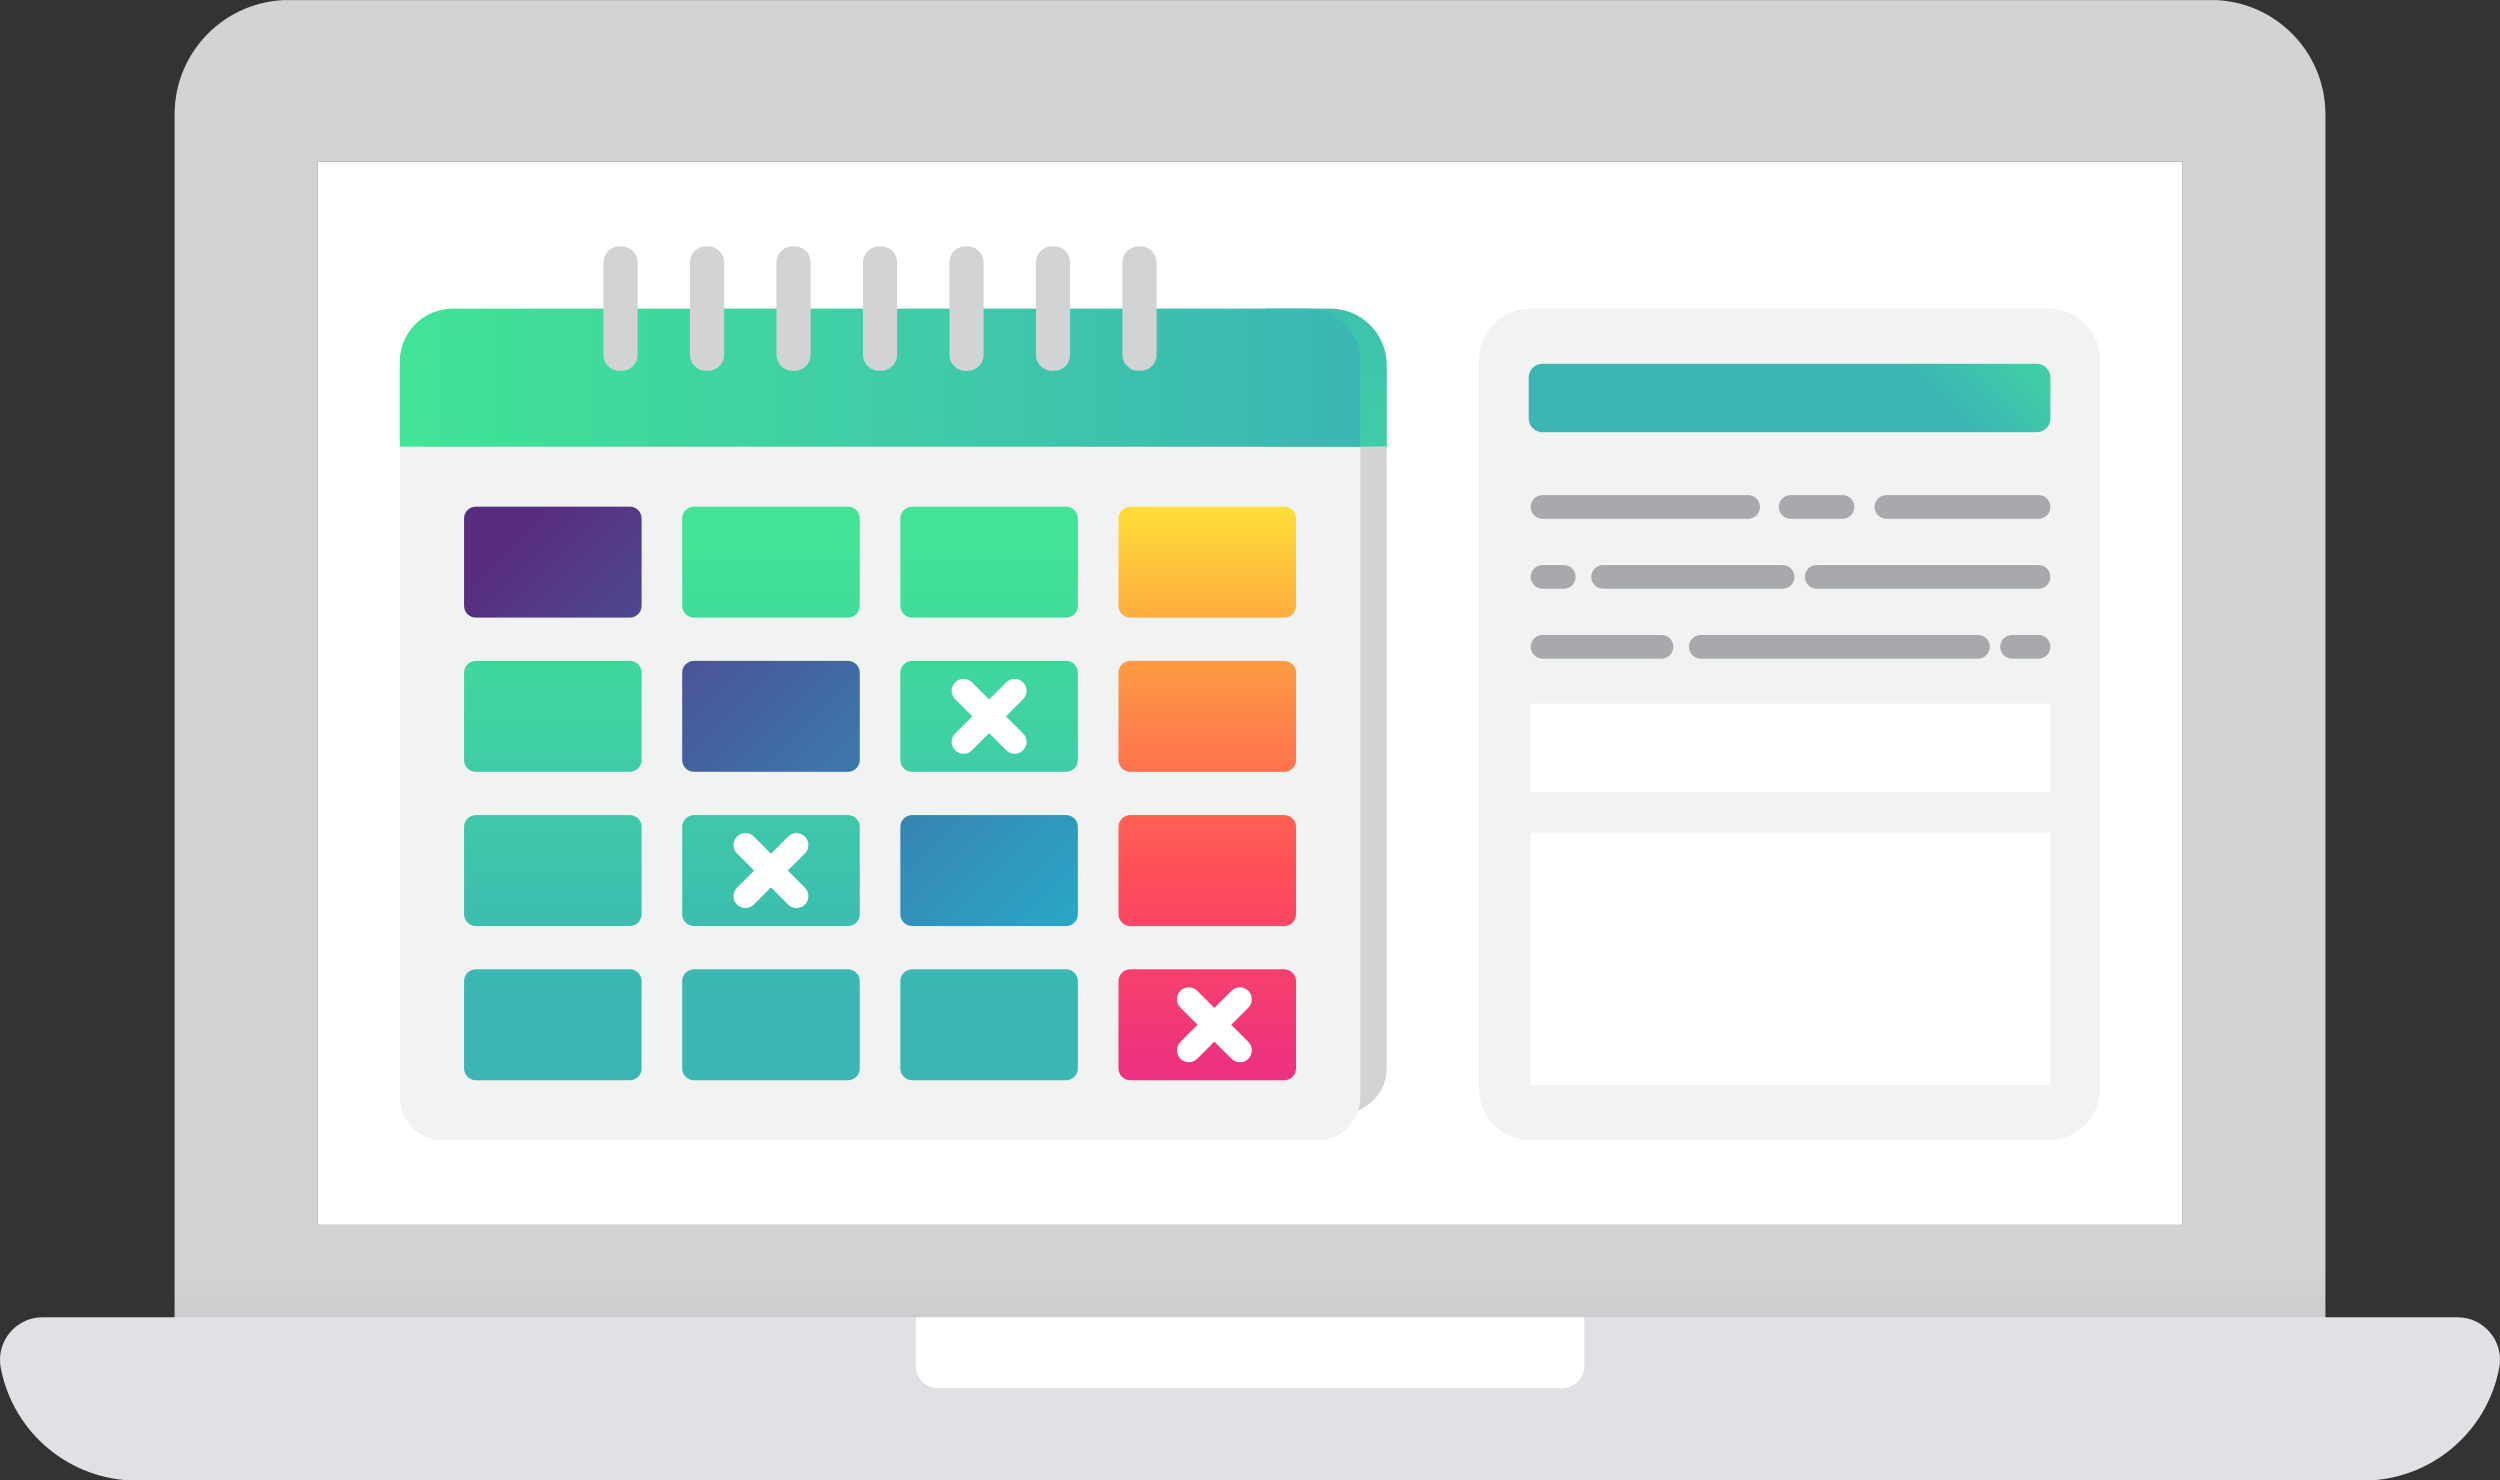 <?xml version="1.0" encoding="UTF-8"?><svg xmlns="http://www.w3.org/2000/svg" xmlns:xlink="http://www.w3.org/1999/xlink" height="296.1" preserveAspectRatio="xMidYMid meet" version="1.0" viewBox="0.0 0.0 500.0 296.1" width="500.0" zoomAndPan="magnify"><rect x="0.0" y="0.0" width="500.0" height="296.1" fill="#333333" stroke="none"/><defs><clipPath id="a"><path d="M 55.398 0.02 L 444.602 0.02 L 444.602 0.121 L 55.398 0.121 Z M 54.699 0.121 L 445.301 0.121 L 445.301 0.219 L 54.699 0.219 Z M 54 0.219 L 446 0.219 L 446 0.32 L 54 0.32 Z M 53.398 0.32 L 446.602 0.32 L 446.602 0.422 L 53.398 0.422 Z M 52.898 0.422 L 447.102 0.422 L 447.102 0.52 L 52.898 0.52 Z M 52.5 0.52 L 447.5 0.52 L 447.5 0.621 L 52.5 0.621 Z M 52.102 0.621 L 447.898 0.621 L 447.898 0.719 L 52.102 0.719 Z M 51.699 0.719 L 448.301 0.719 L 448.301 0.82 L 51.699 0.82 Z M 51.301 0.82 L 448.699 0.82 L 448.699 0.922 L 51.301 0.922 Z M 51 0.922 L 449 0.922 L 449 1.02 L 51 1.02 Z M 50.699 1.02 L 449.301 1.02 L 449.301 1.121 L 50.699 1.121 Z M 50.398 1.121 L 449.602 1.121 L 449.602 1.219 L 50.398 1.219 Z M 50.102 1.219 L 449.898 1.219 L 449.898 1.32 L 50.102 1.32 Z M 49.898 1.32 L 450.102 1.32 L 450.102 1.422 L 49.898 1.422 Z M 49.602 1.422 L 450.398 1.422 L 450.398 1.52 L 49.602 1.52 Z M 49.301 1.52 L 450.699 1.52 L 450.699 1.621 L 49.301 1.621 Z M 49 1.621 L 451 1.621 L 451 1.719 L 49 1.719 Z M 48.801 1.719 L 451.199 1.719 L 451.199 1.82 L 48.801 1.82 Z M 48.602 1.82 L 451.398 1.82 L 451.398 1.922 L 48.602 1.922 Z M 48.398 1.922 L 451.602 1.922 L 451.602 2.02 L 48.398 2.02 Z M 48.199 2.02 L 451.801 2.02 L 451.801 2.121 L 48.199 2.121 Z M 48 2.121 L 452 2.121 L 452 2.219 L 48 2.219 Z M 47.699 2.219 L 452.301 2.219 L 452.301 2.32 L 47.699 2.32 Z M 47.5 2.32 L 452.5 2.32 L 452.5 2.422 L 47.5 2.422 Z M 47.301 2.422 L 452.699 2.422 L 452.699 2.52 L 47.301 2.52 Z M 47.102 2.52 L 452.898 2.52 L 452.898 2.621 L 47.102 2.621 Z M 46.898 2.621 L 453.102 2.621 L 453.102 2.719 L 46.898 2.719 Z M 46.699 2.719 L 453.301 2.719 L 453.301 2.82 L 46.699 2.82 Z M 46.602 2.82 L 453.398 2.82 L 453.398 2.922 L 46.602 2.922 Z M 46.398 2.922 L 453.602 2.922 L 453.602 3.02 L 46.398 3.02 Z M 46.199 3.02 L 453.801 3.02 L 453.801 3.121 L 46.199 3.121 Z M 46.102 3.121 L 453.898 3.121 L 453.898 3.219 L 46.102 3.219 Z M 45.898 3.219 L 454.102 3.219 L 454.102 3.32 L 45.898 3.32 Z M 45.699 3.32 L 454.301 3.32 L 454.301 3.422 L 45.699 3.422 Z M 45.602 3.422 L 454.398 3.422 L 454.398 3.52 L 45.602 3.52 Z M 45.398 3.52 L 454.602 3.52 L 454.602 3.621 L 45.398 3.621 Z M 45.301 3.621 L 454.699 3.621 L 454.699 3.719 L 45.301 3.719 Z M 45.102 3.719 L 454.898 3.719 L 454.898 3.82 L 45.102 3.82 Z M 44.898 3.82 L 455.102 3.82 L 455.102 3.922 L 44.898 3.922 Z M 44.801 3.922 L 455.199 3.922 L 455.199 4.02 L 44.801 4.02 Z M 44.699 4.02 L 455.301 4.02 L 455.301 4.121 L 44.699 4.121 Z M 44.5 4.121 L 455.5 4.121 L 455.5 4.219 L 44.5 4.219 Z M 44.398 4.219 L 455.602 4.219 L 455.602 4.32 L 44.398 4.32 Z M 44.301 4.32 L 455.699 4.32 L 455.699 4.422 L 44.301 4.422 Z M 44.102 4.422 L 455.898 4.422 L 455.898 4.52 L 44.102 4.52 Z M 44 4.52 L 456 4.52 L 456 4.621 L 44 4.621 Z M 43.898 4.621 L 456.102 4.621 L 456.102 4.719 L 43.898 4.719 Z M 43.699 4.719 L 456.301 4.719 L 456.301 4.82 L 43.699 4.82 Z M 43.602 4.82 L 456.398 4.82 L 456.398 4.922 L 43.602 4.922 Z M 43.5 4.922 L 456.5 4.922 L 456.5 5.02 L 43.5 5.02 Z M 43.301 5.02 L 456.699 5.02 L 456.699 5.121 L 43.301 5.121 Z M 43.199 5.121 L 456.801 5.121 L 456.801 5.219 L 43.199 5.219 Z M 43.102 5.219 L 456.898 5.219 L 456.898 5.32 L 43.102 5.32 Z M 43 5.32 L 457 5.32 L 457 5.422 L 43 5.422 Z M 42.898 5.422 L 457.102 5.422 L 457.102 5.52 L 42.898 5.52 Z M 42.801 5.52 L 457.199 5.52 L 457.199 5.621 L 42.801 5.621 Z M 42.602 5.621 L 457.398 5.621 L 457.398 5.719 L 42.602 5.719 Z M 42.5 5.719 L 457.5 5.719 L 457.5 5.82 L 42.5 5.82 Z M 42.398 5.82 L 457.602 5.82 L 457.602 5.922 L 42.398 5.922 Z M 42.301 5.922 L 457.699 5.922 L 457.699 6.02 L 42.301 6.02 Z M 42.199 6.02 L 457.801 6.02 L 457.801 6.121 L 42.199 6.121 Z M 42.102 6.121 L 457.898 6.121 L 457.898 6.219 L 42.102 6.219 Z M 42 6.219 L 458 6.219 L 458 6.32 L 42 6.32 Z M 41.898 6.32 L 458.102 6.32 L 458.102 6.422 L 41.898 6.422 Z M 41.801 6.422 L 458.199 6.422 L 458.199 6.52 L 41.801 6.52 Z M 41.699 6.52 L 458.301 6.52 L 458.301 6.621 L 41.699 6.621 Z M 41.5 6.621 L 458.5 6.621 L 458.5 6.82 L 41.5 6.82 Z M 41.398 6.82 L 458.602 6.82 L 458.602 6.922 L 41.398 6.922 Z M 41.301 6.922 L 458.699 6.922 L 458.699 7.02 L 41.301 7.02 Z M 41.199 7.02 L 458.801 7.02 L 458.801 7.121 L 41.199 7.121 Z M 41.102 7.121 L 458.898 7.121 L 458.898 7.219 L 41.102 7.219 Z M 41 7.219 L 459 7.219 L 459 7.32 L 41 7.32 Z M 40.898 7.32 L 459.102 7.32 L 459.102 7.422 L 40.898 7.422 Z M 40.801 7.422 L 459.199 7.422 L 459.199 7.52 L 40.801 7.52 Z M 40.699 7.52 L 459.301 7.52 L 459.301 7.621 L 40.699 7.621 Z M 40.602 7.621 L 459.398 7.621 L 459.398 7.719 L 40.602 7.719 Z M 40.5 7.719 L 459.5 7.719 L 459.5 7.922 L 40.5 7.922 Z M 40.398 7.922 L 459.602 7.922 L 459.602 8.02 L 40.398 8.02 Z M 40.301 8.02 L 459.699 8.02 L 459.699 8.121 L 40.301 8.121 Z M 40.199 8.121 L 459.801 8.121 L 459.801 8.219 L 40.199 8.219 Z M 40.102 8.219 L 459.898 8.219 L 459.898 8.32 L 40.102 8.32 Z M 40 8.32 L 460 8.32 L 460 8.422 L 40 8.422 Z M 39.898 8.422 L 460.102 8.422 L 460.102 8.621 L 39.898 8.621 Z M 39.801 8.621 L 460.199 8.621 L 460.199 8.719 L 39.801 8.719 Z M 39.699 8.719 L 460.301 8.719 L 460.301 8.82 L 39.699 8.82 Z M 39.602 8.82 L 460.398 8.82 L 460.398 9.02 L 39.602 9.02 Z M 39.5 9.02 L 460.5 9.02 L 460.5 9.121 L 39.5 9.121 Z M 39.398 9.121 L 460.602 9.121 L 460.602 9.219 L 39.398 9.219 Z M 39.301 9.219 L 460.699 9.219 L 460.699 9.422 L 39.301 9.422 Z M 39.199 9.422 L 460.801 9.422 L 460.801 9.52 L 39.199 9.52 Z M 39.102 9.52 L 460.898 9.52 L 460.898 9.621 L 39.102 9.621 Z M 39 9.621 L 461 9.621 L 461 9.82 L 39 9.82 Z M 38.898 9.82 L 461.102 9.82 L 461.102 9.922 L 38.898 9.922 Z M 38.801 9.922 L 461.199 9.922 L 461.199 10.121 L 38.801 10.121 Z M 38.699 10.121 L 461.301 10.121 L 461.301 10.219 L 38.699 10.219 Z M 38.602 10.219 L 461.398 10.219 L 461.398 10.422 L 38.602 10.422 Z M 38.5 10.422 L 461.5 10.422 L 461.5 10.52 L 38.5 10.52 Z M 38.398 10.52 L 461.602 10.52 L 461.602 10.719 L 38.398 10.719 Z M 38.301 10.719 L 461.699 10.719 L 461.699 10.922 L 38.301 10.922 Z M 38.199 10.922 L 461.801 10.922 L 461.801 11.02 L 38.199 11.02 Z M 38.102 11.02 L 461.898 11.02 L 461.898 11.219 L 38.102 11.219 Z M 38 11.219 L 462 11.219 L 462 11.422 L 38 11.422 Z M 37.898 11.422 L 462.102 11.422 L 462.102 11.52 L 37.898 11.52 Z M 37.801 11.52 L 462.199 11.52 L 462.199 11.719 L 37.801 11.719 Z M 37.699 11.719 L 462.301 11.719 L 462.301 11.922 L 37.699 11.922 Z M 37.602 11.922 L 462.398 11.922 L 462.398 12.121 L 37.602 12.121 Z M 37.5 12.121 L 462.5 12.121 L 462.5 12.32 L 37.5 12.32 Z M 37.398 12.32 L 462.602 12.32 L 462.602 12.52 L 37.398 12.52 Z M 37.301 12.52 L 462.699 12.52 L 462.699 12.719 L 37.301 12.719 Z M 37.199 12.719 L 462.801 12.719 L 462.801 12.922 L 37.199 12.922 Z M 37.102 12.922 L 462.898 12.922 L 462.898 13.121 L 37.102 13.121 Z M 37 13.121 L 463 13.121 L 463 13.32 L 37 13.32 Z M 36.898 13.32 L 463.102 13.32 L 463.102 13.52 L 36.898 13.52 Z M 36.801 13.52 L 463.199 13.52 L 463.199 13.719 L 36.801 13.719 Z M 36.699 13.719 L 463.301 13.719 L 463.301 13.922 L 36.699 13.922 Z M 36.602 13.922 L 463.398 13.922 L 463.398 14.219 L 36.602 14.219 Z M 36.5 14.219 L 463.5 14.219 L 463.5 14.52 L 36.5 14.52 Z M 36.398 14.52 L 463.602 14.52 L 463.602 14.82 L 36.398 14.82 Z M 36.301 14.82 L 463.699 14.82 L 463.699 15.02 L 36.301 15.02 Z M 36.199 15.02 L 463.801 15.02 L 463.801 15.32 L 36.199 15.32 Z M 36.102 15.32 L 463.898 15.32 L 463.898 15.621 L 36.102 15.621 Z M 36 15.621 L 464 15.621 L 464 15.82 L 36 15.82 Z M 35.898 15.82 L 464 15.82 L 464 15.922 L 35.898 15.922 Z M 35.898 15.922 L 464.102 15.922 L 464.102 16.219 L 35.898 16.219 Z M 35.801 16.219 L 464.199 16.219 L 464.199 16.621 L 35.801 16.621 Z M 35.699 16.621 L 464.301 16.621 L 464.301 17.02 L 35.699 17.02 Z M 35.602 17.02 L 464.398 17.02 L 464.398 17.32 L 35.602 17.32 Z M 35.5 17.32 L 464.5 17.32 L 464.5 17.719 L 35.5 17.719 Z M 35.398 17.719 L 464.602 17.719 L 464.602 18.121 L 35.398 18.121 Z M 35.301 18.121 L 464.699 18.121 L 464.699 18.719 L 35.301 18.719 Z M 35.199 18.719 L 464.801 18.719 L 464.801 19.422 L 35.199 19.422 Z M 35.102 19.422 L 464.898 19.422 L 464.898 20.02 L 35.102 20.02 Z M 35 20.02 L 465 20.02 L 465 21.02 L 35 21.02 Z M 34.898 21.02 L 465.102 21.02 L 465.102 32.422 L 34.898 32.422 Z M 436.398 32.422 L 465.102 32.422 L 465.102 244.922 L 436.398 244.922 Z M 34.898 32.422 L 63.602 32.422 L 63.602 244.922 L 34.898 244.922 Z M 34.898 244.922 L 465.102 244.922 L 465.102 270.52 L 34.898 270.52 Z M 34.898 244.922"/></clipPath><clipPath id="b"><path d="M 436.438 244.969 L 63.562 244.969 L 63.562 32.352 L 436.438 32.352 Z M 465.082 259.379 L 465.082 22.871 C 465.082 10.238 454.84 -0.004 442.207 -0.004 L 57.793 -0.004 C 45.16 -0.004 34.918 10.238 34.918 22.871 L 34.918 259.379 L 34.91 270.457 L 465.09 270.457 Z M 465.082 259.379"/></clipPath><clipPath id="d"><path d="M 0 263 L 500 263 L 500 296.121 L 0 296.121 Z M 0 263"/></clipPath><clipPath id="e"><path d="M 253 61 L 278 61 L 278 90 L 253 90 Z M 253 61"/></clipPath><clipPath id="f"><path d="M 277.352 73.004 C 277.352 66.773 272.301 61.723 266.07 61.723 L 253.191 61.723 L 253.191 89.34 L 277.352 89.34 Z M 277.352 73.004"/></clipPath><clipPath id="g"><path d="M 277.352 73.004 C 277.352 66.773 272.301 61.723 266.07 61.723 L 253.191 61.723 L 253.191 89.34 L 277.352 89.34 L 277.352 73.004"/></clipPath><clipPath id="i"><path d="M 79 61 L 273 61 L 273 90 L 79 90 Z M 79 61"/></clipPath><clipPath id="j"><path d="M 272.062 89.34 L 79.949 89.34 L 79.949 72.336 C 79.949 66.477 84.703 61.723 90.566 61.723 L 261.449 61.723 C 267.312 61.723 272.062 66.477 272.062 72.336 Z M 272.062 89.34"/></clipPath><clipPath id="k"><path d="M 272.062 89.34 L 79.949 89.34 L 79.949 72.336 C 79.949 66.477 84.703 61.723 90.566 61.723 L 261.449 61.723 C 267.312 61.723 272.062 66.477 272.062 72.336 L 272.062 89.34"/></clipPath><clipPath id="m"><path d="M 92 101 L 129 101 L 129 124 L 92 124 Z M 92 101"/></clipPath><clipPath id="n"><path d="M 125.957 123.523 L 95.176 123.523 C 93.867 123.523 92.812 122.465 92.812 121.16 L 92.812 103.691 C 92.812 102.387 93.867 101.328 95.176 101.328 L 125.957 101.328 C 127.262 101.328 128.32 102.387 128.32 103.691 L 128.32 121.16 C 128.32 122.465 127.262 123.523 125.957 123.523 Z M 125.957 123.523"/></clipPath><clipPath id="o"><path d="M 125.957 123.523 L 95.176 123.523 C 93.867 123.523 92.812 122.465 92.812 121.16 L 92.812 103.691 C 92.812 102.387 93.867 101.328 95.176 101.328 L 125.957 101.328 C 127.262 101.328 128.32 102.387 128.32 103.691 L 128.32 121.16 C 128.32 122.465 127.262 123.523 125.957 123.523"/></clipPath><clipPath id="q"><path d="M 136 101 L 172 101 L 172 124 L 136 124 Z M 136 101"/></clipPath><clipPath id="r"><path d="M 169.586 123.523 L 138.801 123.523 C 137.496 123.523 136.438 122.465 136.438 121.16 L 136.438 103.691 C 136.438 102.387 137.496 101.328 138.801 101.328 L 169.586 101.328 C 170.891 101.328 171.949 102.387 171.949 103.691 L 171.949 121.16 C 171.949 122.465 170.891 123.523 169.586 123.523 Z M 169.586 123.523"/></clipPath><clipPath id="s"><path d="M 169.586 123.523 L 138.801 123.523 C 137.496 123.523 136.438 122.465 136.438 121.16 L 136.438 103.691 C 136.438 102.387 137.496 101.328 138.801 101.328 L 169.586 101.328 C 170.891 101.328 171.949 102.387 171.949 103.691 L 171.949 121.16 C 171.949 122.465 170.891 123.523 169.586 123.523"/></clipPath><clipPath id="u"><path d="M 180 101 L 216 101 L 216 124 L 180 124 Z M 180 101"/></clipPath><clipPath id="v"><path d="M 213.211 123.523 L 182.43 123.523 C 181.125 123.523 180.066 122.465 180.066 121.16 L 180.066 103.691 C 180.066 102.387 181.125 101.328 182.43 101.328 L 213.211 101.328 C 214.516 101.328 215.574 102.387 215.574 103.691 L 215.574 121.16 C 215.574 122.465 214.516 123.523 213.211 123.523 Z M 213.211 123.523"/></clipPath><clipPath id="w"><path d="M 213.211 123.523 L 182.43 123.523 C 181.125 123.523 180.066 122.465 180.066 121.16 L 180.066 103.691 C 180.066 102.387 181.125 101.328 182.43 101.328 L 213.211 101.328 C 214.516 101.328 215.574 102.387 215.574 103.691 L 215.574 121.16 C 215.574 122.465 214.516 123.523 213.211 123.523"/></clipPath><clipPath id="y"><path d="M 223 101 L 260 101 L 260 124 L 223 124 Z M 223 101"/></clipPath><clipPath id="z"><path d="M 256.84 123.523 L 226.059 123.523 C 224.754 123.523 223.695 122.465 223.695 121.16 L 223.695 103.691 C 223.695 102.387 224.754 101.328 226.059 101.328 L 256.84 101.328 C 258.145 101.328 259.203 102.387 259.203 103.691 L 259.203 121.16 C 259.203 122.465 258.145 123.523 256.84 123.523 Z M 256.84 123.523"/></clipPath><clipPath id="A"><path d="M 256.84 123.523 L 226.059 123.523 C 224.754 123.523 223.695 122.465 223.695 121.16 L 223.695 103.691 C 223.695 102.387 224.754 101.328 226.059 101.328 L 256.84 101.328 C 258.145 101.328 259.203 102.387 259.203 103.691 L 259.203 121.16 C 259.203 122.465 258.145 123.523 256.84 123.523"/></clipPath><clipPath id="C"><path d="M 92 132 L 129 132 L 129 155 L 92 155 Z M 92 132"/></clipPath><clipPath id="D"><path d="M 125.957 154.363 L 95.176 154.363 C 93.867 154.363 92.812 153.309 92.812 152.004 L 92.812 134.535 C 92.812 133.23 93.867 132.172 95.176 132.172 L 125.957 132.172 C 127.262 132.172 128.32 133.23 128.32 134.535 L 128.32 152.004 C 128.32 153.309 127.262 154.363 125.957 154.363 Z M 125.957 154.363"/></clipPath><clipPath id="E"><path d="M 125.957 154.363 L 95.176 154.363 C 93.867 154.363 92.812 153.309 92.812 152.004 L 92.812 134.535 C 92.812 133.23 93.867 132.172 95.176 132.172 L 125.957 132.172 C 127.262 132.172 128.32 133.23 128.32 134.535 L 128.32 152.004 C 128.32 153.309 127.262 154.363 125.957 154.363"/></clipPath><clipPath id="G"><path d="M 136 132 L 172 132 L 172 155 L 136 155 Z M 136 132"/></clipPath><clipPath id="H"><path d="M 169.586 154.363 L 138.801 154.363 C 137.496 154.363 136.438 153.309 136.438 152.004 L 136.438 134.535 C 136.438 133.23 137.496 132.172 138.801 132.172 L 169.586 132.172 C 170.891 132.172 171.949 133.23 171.949 134.535 L 171.949 152.004 C 171.949 153.309 170.891 154.363 169.586 154.363 Z M 169.586 154.363"/></clipPath><clipPath id="I"><path d="M 169.586 154.363 L 138.801 154.363 C 137.496 154.363 136.438 153.309 136.438 152.004 L 136.438 134.535 C 136.438 133.23 137.496 132.172 138.801 132.172 L 169.586 132.172 C 170.891 132.172 171.949 133.23 171.949 134.535 L 171.949 152.004 C 171.949 153.309 170.891 154.363 169.586 154.363"/></clipPath><clipPath id="K"><path d="M 180 132 L 216 132 L 216 155 L 180 155 Z M 180 132"/></clipPath><clipPath id="L"><path d="M 213.211 154.363 L 182.43 154.363 C 181.125 154.363 180.066 153.309 180.066 152.004 L 180.066 134.535 C 180.066 133.23 181.125 132.172 182.43 132.172 L 213.211 132.172 C 214.516 132.172 215.574 133.23 215.574 134.535 L 215.574 152.004 C 215.574 153.309 214.516 154.363 213.211 154.363 Z M 213.211 154.363"/></clipPath><clipPath id="M"><path d="M 213.211 154.363 L 182.43 154.363 C 181.125 154.363 180.066 153.309 180.066 152.004 L 180.066 134.535 C 180.066 133.23 181.125 132.172 182.43 132.172 L 213.211 132.172 C 214.516 132.172 215.574 133.23 215.574 134.535 L 215.574 152.004 C 215.574 153.309 214.516 154.363 213.211 154.363"/></clipPath><clipPath id="O"><path d="M 223 132 L 260 132 L 260 155 L 223 155 Z M 223 132"/></clipPath><clipPath id="P"><path d="M 256.84 154.363 L 226.059 154.363 C 224.754 154.363 223.695 153.309 223.695 152.004 L 223.695 134.535 C 223.695 133.23 224.754 132.172 226.059 132.172 L 256.84 132.172 C 258.145 132.172 259.203 133.23 259.203 134.535 L 259.203 152.004 C 259.203 153.309 258.145 154.363 256.84 154.363 Z M 256.84 154.363"/></clipPath><clipPath id="Q"><path d="M 256.84 154.363 L 226.059 154.363 C 224.754 154.363 223.695 153.309 223.695 152.004 L 223.695 134.535 C 223.695 133.23 224.754 132.172 226.059 132.172 L 256.84 132.172 C 258.145 132.172 259.203 133.23 259.203 134.535 L 259.203 152.004 C 259.203 153.309 258.145 154.363 256.84 154.363"/></clipPath><clipPath id="S"><path d="M 92 163 L 129 163 L 129 186 L 92 186 Z M 92 163"/></clipPath><clipPath id="T"><path d="M 125.957 185.207 L 95.176 185.207 C 93.867 185.207 92.812 184.148 92.812 182.844 L 92.812 165.379 C 92.812 164.074 93.867 163.016 95.176 163.016 L 125.957 163.016 C 127.262 163.016 128.32 164.074 128.32 165.379 L 128.32 182.844 C 128.32 184.148 127.262 185.207 125.957 185.207 Z M 125.957 185.207"/></clipPath><clipPath id="U"><path d="M 125.957 185.207 L 95.176 185.207 C 93.867 185.207 92.812 184.148 92.812 182.844 L 92.812 165.379 C 92.812 164.074 93.867 163.016 95.176 163.016 L 125.957 163.016 C 127.262 163.016 128.32 164.074 128.32 165.379 L 128.32 182.844 C 128.32 184.148 127.262 185.207 125.957 185.207"/></clipPath><clipPath id="W"><path d="M 136 163 L 172 163 L 172 186 L 136 186 Z M 136 163"/></clipPath><clipPath id="X"><path d="M 169.586 185.207 L 138.801 185.207 C 137.496 185.207 136.438 184.148 136.438 182.844 L 136.438 165.379 C 136.438 164.074 137.496 163.016 138.801 163.016 L 169.586 163.016 C 170.891 163.016 171.949 164.074 171.949 165.379 L 171.949 182.844 C 171.949 184.148 170.891 185.207 169.586 185.207 Z M 169.586 185.207"/></clipPath><clipPath id="Y"><path d="M 169.586 185.207 L 138.801 185.207 C 137.496 185.207 136.438 184.148 136.438 182.844 L 136.438 165.379 C 136.438 164.074 137.496 163.016 138.801 163.016 L 169.586 163.016 C 170.891 163.016 171.949 164.074 171.949 165.379 L 171.949 182.844 C 171.949 184.148 170.891 185.207 169.586 185.207"/></clipPath><clipPath id="aa"><path d="M 180 163 L 216 163 L 216 186 L 180 186 Z M 180 163"/></clipPath><clipPath id="ab"><path d="M 213.211 185.207 L 182.43 185.207 C 181.125 185.207 180.066 184.148 180.066 182.844 L 180.066 165.379 C 180.066 164.074 181.125 163.016 182.43 163.016 L 213.211 163.016 C 214.516 163.016 215.574 164.074 215.574 165.379 L 215.574 182.844 C 215.574 184.148 214.516 185.207 213.211 185.207 Z M 213.211 185.207"/></clipPath><clipPath id="ac"><path d="M 213.211 185.207 L 182.43 185.207 C 181.125 185.207 180.066 184.148 180.066 182.844 L 180.066 165.379 C 180.066 164.074 181.125 163.016 182.43 163.016 L 213.211 163.016 C 214.516 163.016 215.574 164.074 215.574 165.379 L 215.574 182.844 C 215.574 184.148 214.516 185.207 213.211 185.207"/></clipPath><clipPath id="ae"><path d="M 223 163 L 260 163 L 260 186 L 223 186 Z M 223 163"/></clipPath><clipPath id="af"><path d="M 256.84 185.207 L 226.059 185.207 C 224.754 185.207 223.695 184.148 223.695 182.844 L 223.695 165.379 C 223.695 164.074 224.754 163.016 226.059 163.016 L 256.84 163.016 C 258.145 163.016 259.203 164.074 259.203 165.379 L 259.203 182.844 C 259.203 184.148 258.145 185.207 256.84 185.207 Z M 256.84 185.207"/></clipPath><clipPath id="ag"><path d="M 256.84 185.207 L 226.059 185.207 C 224.754 185.207 223.695 184.148 223.695 182.844 L 223.695 165.379 C 223.695 164.074 224.754 163.016 226.059 163.016 L 256.84 163.016 C 258.145 163.016 259.203 164.074 259.203 165.379 L 259.203 182.844 C 259.203 184.148 258.145 185.207 256.84 185.207"/></clipPath><clipPath id="ai"><path d="M 92 193 L 129 193 L 129 217 L 92 217 Z M 92 193"/></clipPath><clipPath id="aj"><path d="M 125.957 216.051 L 95.176 216.051 C 93.867 216.051 92.812 214.992 92.812 213.688 L 92.812 196.223 C 92.812 194.914 93.867 193.859 95.176 193.859 L 125.957 193.859 C 127.262 193.859 128.32 194.914 128.32 196.223 L 128.32 213.688 C 128.32 214.992 127.262 216.051 125.957 216.051 Z M 125.957 216.051"/></clipPath><clipPath id="ak"><path d="M 125.957 216.051 L 95.176 216.051 C 93.867 216.051 92.812 214.992 92.812 213.688 L 92.812 196.223 C 92.812 194.914 93.867 193.859 95.176 193.859 L 125.957 193.859 C 127.262 193.859 128.32 194.914 128.32 196.223 L 128.32 213.688 C 128.32 214.992 127.262 216.051 125.957 216.051"/></clipPath><clipPath id="am"><path d="M 136 193 L 172 193 L 172 217 L 136 217 Z M 136 193"/></clipPath><clipPath id="an"><path d="M 169.586 216.051 L 138.801 216.051 C 137.496 216.051 136.438 214.992 136.438 213.688 L 136.438 196.223 C 136.438 194.914 137.496 193.859 138.801 193.859 L 169.586 193.859 C 170.891 193.859 171.949 194.914 171.949 196.223 L 171.949 213.688 C 171.949 214.992 170.891 216.051 169.586 216.051 Z M 169.586 216.051"/></clipPath><clipPath id="ao"><path d="M 169.586 216.051 L 138.801 216.051 C 137.496 216.051 136.438 214.992 136.438 213.688 L 136.438 196.223 C 136.438 194.914 137.496 193.859 138.801 193.859 L 169.586 193.859 C 170.891 193.859 171.949 194.914 171.949 196.223 L 171.949 213.688 C 171.949 214.992 170.891 216.051 169.586 216.051"/></clipPath><clipPath id="aq"><path d="M 180 193 L 216 193 L 216 217 L 180 217 Z M 180 193"/></clipPath><clipPath id="ar"><path d="M 213.211 216.051 L 182.43 216.051 C 181.125 216.051 180.066 214.992 180.066 213.688 L 180.066 196.223 C 180.066 194.914 181.125 193.859 182.43 193.859 L 213.211 193.859 C 214.516 193.859 215.574 194.914 215.574 196.223 L 215.574 213.688 C 215.574 214.992 214.516 216.051 213.211 216.051 Z M 213.211 216.051"/></clipPath><clipPath id="as"><path d="M 213.211 216.051 L 182.43 216.051 C 181.125 216.051 180.066 214.992 180.066 213.688 L 180.066 196.223 C 180.066 194.914 181.125 193.859 182.43 193.859 L 213.211 193.859 C 214.516 193.859 215.574 194.914 215.574 196.223 L 215.574 213.688 C 215.574 214.992 214.516 216.051 213.211 216.051"/></clipPath><clipPath id="au"><path d="M 223 193 L 260 193 L 260 217 L 223 217 Z M 223 193"/></clipPath><clipPath id="av"><path d="M 256.84 216.051 L 226.059 216.051 C 224.754 216.051 223.695 214.992 223.695 213.688 L 223.695 196.223 C 223.695 194.914 224.754 193.859 226.059 193.859 L 256.84 193.859 C 258.145 193.859 259.203 194.914 259.203 196.223 L 259.203 213.688 C 259.203 214.992 258.145 216.051 256.84 216.051 Z M 256.84 216.051"/></clipPath><clipPath id="aw"><path d="M 256.84 216.051 L 226.059 216.051 C 224.754 216.051 223.695 214.992 223.695 213.688 L 223.695 196.223 C 223.695 194.914 224.754 193.859 226.059 193.859 L 256.84 193.859 C 258.145 193.859 259.203 194.914 259.203 196.223 L 259.203 213.688 C 259.203 214.992 258.145 216.051 256.84 216.051"/></clipPath><clipPath id="ay"><path d="M 305 72 L 411 72 L 411 87 L 305 87 Z M 305 72"/></clipPath><clipPath id="az"><path d="M 407.332 86.441 L 308.48 86.441 C 306.969 86.441 305.738 85.211 305.738 83.695 L 305.738 75.508 C 305.738 73.992 306.969 72.762 308.48 72.762 L 407.332 72.762 C 408.848 72.762 410.074 73.992 410.074 75.508 L 410.074 83.695 C 410.074 85.211 408.848 86.441 407.332 86.441 Z M 407.332 86.441"/></clipPath><clipPath id="aA"><path d="M 407.332 86.441 L 308.48 86.441 C 306.969 86.441 305.738 85.211 305.738 83.695 L 305.738 75.508 C 305.738 73.992 306.969 72.762 308.48 72.762 L 407.332 72.762 C 408.848 72.762 410.074 73.992 410.074 75.508 L 410.074 83.695 C 410.074 85.211 408.848 86.441 407.332 86.441"/></clipPath><linearGradient gradientTransform="matrix(0 -87.928 87.928 0 250 341.624)" gradientUnits="userSpaceOnUse" id="c" x1=".809" x2="3.885" xlink:actuate="onLoad" xlink:show="other" xlink:type="simple" xmlns:xlink="http://www.w3.org/1999/xlink" y1="0" y2="0"><stop offset="0" stop-color="#c7c9ca"/><stop offset=".004" stop-color="#c8cacb"/><stop offset=".008" stop-color="#c8cacb"/><stop offset=".012" stop-color="#c9cbcc"/><stop offset=".016" stop-color="#cacbcc"/><stop offset=".02" stop-color="#cacccd"/><stop offset=".023" stop-color="#cbcdce"/><stop offset=".027" stop-color="#cbcdce"/><stop offset=".031" stop-color="#cccecf"/><stop offset=".035" stop-color="#cdcfd0"/><stop offset=".039" stop-color="#cdcfd0"/><stop offset=".043" stop-color="#ced0d1"/><stop offset=".047" stop-color="#cfd1d2"/><stop offset=".051" stop-color="#cfd1d2"/><stop offset=".055" stop-color="#d0d2d3"/><stop offset=".059" stop-color="#d0d2d3"/><stop offset=".063" stop-color="#d1d3d4"/><stop offset=".125" stop-color="#d1d3d4"/><stop offset=".25" stop-color="#d1d3d4"/><stop offset=".5" stop-color="#d1d3d4"/><stop offset="1" stop-color="#d1d3d4"/></linearGradient><linearGradient gradientTransform="rotate(-90 203.622 -61.649) scale(105.725)" gradientUnits="userSpaceOnUse" id="h" x1=".498" x2=".759" xlink:actuate="onLoad" xlink:show="other" xlink:type="simple" xmlns:xlink="http://www.w3.org/1999/xlink" y1="0" y2="0"><stop offset="0" stop-color="#3fcda6"/><stop offset=".063" stop-color="#3fcca6"/><stop offset=".125" stop-color="#3fcba7"/><stop offset=".188" stop-color="#3fcba7"/><stop offset=".25" stop-color="#3fcaa8"/><stop offset=".313" stop-color="#3fc9a8"/><stop offset=".375" stop-color="#3ec9a9"/><stop offset=".438" stop-color="#3ec8a9"/><stop offset=".5" stop-color="#3ec7aa"/><stop offset=".563" stop-color="#3ec6aa"/><stop offset=".625" stop-color="#3ec6ab"/><stop offset=".688" stop-color="#3ec5ab"/><stop offset=".75" stop-color="#3ec4ac"/><stop offset=".813" stop-color="#3ec3ac"/><stop offset=".875" stop-color="#3ec3ad"/><stop offset=".938" stop-color="#3ec2ad"/><stop offset="1" stop-color="#3dc1ae"/></linearGradient><linearGradient gradientTransform="translate(79.95 75.532) scale(192.114)" gradientUnits="userSpaceOnUse" id="l" x1="0" x2="1" xlink:actuate="onLoad" xlink:show="other" xlink:type="simple" xmlns:xlink="http://www.w3.org/1999/xlink" y1="0" y2="0"><stop offset="0" stop-color="#42e397"/><stop offset=".016" stop-color="#42e397"/><stop offset=".031" stop-color="#42e298"/><stop offset=".047" stop-color="#42e198"/><stop offset=".063" stop-color="#42e199"/><stop offset=".078" stop-color="#42e099"/><stop offset=".094" stop-color="#41df9a"/><stop offset=".109" stop-color="#41de9a"/><stop offset=".125" stop-color="#41de9b"/><stop offset=".141" stop-color="#41dd9b"/><stop offset=".156" stop-color="#41dc9b"/><stop offset=".172" stop-color="#41dc9c"/><stop offset=".188" stop-color="#41db9c"/><stop offset=".203" stop-color="#41da9d"/><stop offset=".219" stop-color="#41da9d"/><stop offset=".234" stop-color="#41d99e"/><stop offset=".25" stop-color="#41d89e"/><stop offset=".266" stop-color="#40d79f"/><stop offset=".281" stop-color="#40d79f"/><stop offset=".297" stop-color="#40d6a0"/><stop offset=".313" stop-color="#40d5a0"/><stop offset=".328" stop-color="#40d5a1"/><stop offset=".344" stop-color="#40d4a1"/><stop offset=".359" stop-color="#40d3a2"/><stop offset=".375" stop-color="#40d2a2"/><stop offset=".391" stop-color="#40d2a2"/><stop offset=".406" stop-color="#40d1a3"/><stop offset=".422" stop-color="#40d0a3"/><stop offset=".438" stop-color="#3fd0a4"/><stop offset=".453" stop-color="#3fcfa4"/><stop offset=".469" stop-color="#3fcea5"/><stop offset=".484" stop-color="#3fcea5"/><stop offset=".5" stop-color="#3fcda6"/><stop offset=".516" stop-color="#3fcca6"/><stop offset=".531" stop-color="#3fcba7"/><stop offset=".547" stop-color="#3fcba7"/><stop offset=".563" stop-color="#3fcaa8"/><stop offset=".578" stop-color="#3fc9a8"/><stop offset=".594" stop-color="#3ec9a9"/><stop offset=".609" stop-color="#3ec8a9"/><stop offset=".625" stop-color="#3ec7aa"/><stop offset=".641" stop-color="#3ec7aa"/><stop offset=".656" stop-color="#3ec6aa"/><stop offset=".672" stop-color="#3ec5ab"/><stop offset=".688" stop-color="#3ec4ab"/><stop offset=".703" stop-color="#3ec4ac"/><stop offset=".719" stop-color="#3ec3ac"/><stop offset=".734" stop-color="#3ec2ad"/><stop offset=".75" stop-color="#3ec2ad"/><stop offset=".766" stop-color="#3dc1ae"/><stop offset=".781" stop-color="#3dc0ae"/><stop offset=".797" stop-color="#3dbfaf"/><stop offset=".813" stop-color="#3dbfaf"/><stop offset=".828" stop-color="#3dbeb0"/><stop offset=".844" stop-color="#3dbdb0"/><stop offset=".859" stop-color="#3dbdb1"/><stop offset=".875" stop-color="#3dbcb1"/><stop offset=".891" stop-color="#3dbbb1"/><stop offset=".906" stop-color="#3dbbb2"/><stop offset=".922" stop-color="#3dbab2"/><stop offset=".938" stop-color="#3cb9b3"/><stop offset=".953" stop-color="#3cb8b3"/><stop offset=".969" stop-color="#3cb8b4"/><stop offset=".984" stop-color="#3cb7b4"/><stop offset="1" stop-color="#3cb6b5"/></linearGradient><linearGradient gradientTransform="rotate(45 -75.998 178.985) scale(178.266)" gradientUnits="userSpaceOnUse" id="p" x1="-.065" x2=".164" xlink:actuate="onLoad" xlink:show="other" xlink:type="simple" xmlns:xlink="http://www.w3.org/1999/xlink" y1="0" y2="0"><stop offset="0" stop-color="#582d7f"/><stop offset=".25" stop-color="#582d7f"/><stop offset=".281" stop-color="#582d7f"/><stop offset=".297" stop-color="#582d7f"/><stop offset=".313" stop-color="#582e80"/><stop offset=".328" stop-color="#572e80"/><stop offset=".344" stop-color="#572f80"/><stop offset=".359" stop-color="#573081"/><stop offset=".375" stop-color="#573081"/><stop offset=".391" stop-color="#573181"/><stop offset=".406" stop-color="#563182"/><stop offset=".422" stop-color="#563282"/><stop offset=".438" stop-color="#563382"/><stop offset=".453" stop-color="#563383"/><stop offset=".469" stop-color="#553483"/><stop offset=".484" stop-color="#553483"/><stop offset=".5" stop-color="#553584"/><stop offset=".516" stop-color="#553684"/><stop offset=".531" stop-color="#543685"/><stop offset=".547" stop-color="#543785"/><stop offset=".563" stop-color="#543785"/><stop offset=".578" stop-color="#543886"/><stop offset=".594" stop-color="#543986"/><stop offset=".609" stop-color="#533986"/><stop offset=".625" stop-color="#533a87"/><stop offset=".641" stop-color="#533a87"/><stop offset=".656" stop-color="#533b87"/><stop offset=".672" stop-color="#523c88"/><stop offset=".688" stop-color="#523c88"/><stop offset=".703" stop-color="#523d88"/><stop offset=".719" stop-color="#523d89"/><stop offset=".734" stop-color="#523e89"/><stop offset=".75" stop-color="#513f8a"/><stop offset=".766" stop-color="#513f8a"/><stop offset=".781" stop-color="#51408a"/><stop offset=".797" stop-color="#51408b"/><stop offset=".813" stop-color="#50418b"/><stop offset=".828" stop-color="#50428b"/><stop offset=".844" stop-color="#50428c"/><stop offset=".859" stop-color="#50438c"/><stop offset=".875" stop-color="#50438c"/><stop offset=".891" stop-color="#4f448d"/><stop offset=".906" stop-color="#4f458d"/><stop offset=".922" stop-color="#4f458d"/><stop offset=".938" stop-color="#4f468e"/><stop offset=".953" stop-color="#4e468e"/><stop offset=".969" stop-color="#4e478f"/><stop offset=".984" stop-color="#4e488f"/><stop offset="1" stop-color="#4e488f"/></linearGradient><linearGradient gradientTransform="rotate(90 22.866 131.327) scale(91.049)" gradientUnits="userSpaceOnUse" id="t" x1="-.078" x2=".165" xlink:actuate="onLoad" xlink:show="other" xlink:type="simple" xmlns:xlink="http://www.w3.org/1999/xlink" y1="0" y2="0"><stop offset="0" stop-color="#42e397"/><stop offset=".25" stop-color="#42e397"/><stop offset=".375" stop-color="#42e397"/><stop offset=".438" stop-color="#42e298"/><stop offset=".5" stop-color="#42e198"/><stop offset=".563" stop-color="#42e199"/><stop offset=".625" stop-color="#42e099"/><stop offset=".688" stop-color="#42df99"/><stop offset=".75" stop-color="#41df9a"/><stop offset=".813" stop-color="#41de9a"/><stop offset=".875" stop-color="#41dd9b"/><stop offset=".938" stop-color="#41dd9b"/><stop offset="1" stop-color="#41dc9c"/></linearGradient><linearGradient gradientTransform="rotate(90 44.68 153.141) scale(91.049)" gradientUnits="userSpaceOnUse" id="x" x1="-.078" x2=".165" xlink:actuate="onLoad" xlink:show="other" xlink:type="simple" xmlns:xlink="http://www.w3.org/1999/xlink" y1="0" y2="0"><stop offset="0" stop-color="#42e397"/><stop offset=".25" stop-color="#42e397"/><stop offset=".375" stop-color="#42e397"/><stop offset=".438" stop-color="#42e298"/><stop offset=".5" stop-color="#42e198"/><stop offset=".563" stop-color="#42e199"/><stop offset=".625" stop-color="#42e099"/><stop offset=".688" stop-color="#42df99"/><stop offset=".75" stop-color="#41df9a"/><stop offset=".813" stop-color="#41de9a"/><stop offset=".875" stop-color="#41dd9b"/><stop offset=".938" stop-color="#41dd9b"/><stop offset="1" stop-color="#41dc9c"/></linearGradient><linearGradient gradientTransform="rotate(90 69.68 171.769) scale(110.474)" gradientUnits="userSpaceOnUse" id="B" x1="-.007" x2=".194" xlink:actuate="onLoad" xlink:show="other" xlink:type="simple" xmlns:xlink="http://www.w3.org/1999/xlink" y1="0" y2="0"><stop offset="0" stop-color="#ffde39"/><stop offset=".031" stop-color="#ffde39"/><stop offset=".047" stop-color="#ffde39"/><stop offset=".063" stop-color="#ffdd39"/><stop offset=".078" stop-color="#ffdc39"/><stop offset=".094" stop-color="#ffdb39"/><stop offset=".109" stop-color="#ffda39"/><stop offset=".125" stop-color="#ffda3a"/><stop offset=".141" stop-color="#ffd93a"/><stop offset=".156" stop-color="#ffd83a"/><stop offset=".172" stop-color="#ffd73a"/><stop offset=".188" stop-color="#ffd63a"/><stop offset=".203" stop-color="#ffd63a"/><stop offset=".219" stop-color="#ffd53a"/><stop offset=".234" stop-color="#ffd43a"/><stop offset=".25" stop-color="#ffd33b"/><stop offset=".266" stop-color="#ffd23b"/><stop offset=".281" stop-color="#ffd23b"/><stop offset=".297" stop-color="#ffd13b"/><stop offset=".313" stop-color="#ffd03b"/><stop offset=".328" stop-color="#ffcf3b"/><stop offset=".344" stop-color="#ffce3b"/><stop offset=".359" stop-color="#ffce3b"/><stop offset=".375" stop-color="#ffcd3b"/><stop offset=".391" stop-color="#ffcc3c"/><stop offset=".406" stop-color="#ffcb3c"/><stop offset=".422" stop-color="#ffca3c"/><stop offset=".438" stop-color="#ffca3c"/><stop offset=".453" stop-color="#ffc93c"/><stop offset=".469" stop-color="#ffc83c"/><stop offset=".484" stop-color="#ffc73c"/><stop offset=".5" stop-color="#ffc63c"/><stop offset=".516" stop-color="#ffc63c"/><stop offset=".531" stop-color="#ffc53d"/><stop offset=".547" stop-color="#ffc43d"/><stop offset=".563" stop-color="#ffc33d"/><stop offset=".578" stop-color="#ffc23d"/><stop offset=".594" stop-color="#ffc23d"/><stop offset=".609" stop-color="#ffc13d"/><stop offset=".625" stop-color="#ffc03d"/><stop offset=".641" stop-color="#ffbf3d"/><stop offset=".656" stop-color="#ffbe3d"/><stop offset=".672" stop-color="#ffbe3e"/><stop offset=".688" stop-color="#ffbd3e"/><stop offset=".703" stop-color="#ffbc3e"/><stop offset=".719" stop-color="#ffbb3e"/><stop offset=".734" stop-color="#febb3e"/><stop offset=".75" stop-color="#feba3e"/><stop offset=".766" stop-color="#feb93e"/><stop offset=".781" stop-color="#feb83e"/><stop offset=".797" stop-color="#feb73f"/><stop offset=".813" stop-color="#feb73f"/><stop offset=".828" stop-color="#feb63f"/><stop offset=".844" stop-color="#feb53f"/><stop offset=".859" stop-color="#feb43f"/><stop offset=".875" stop-color="#feb43f"/><stop offset=".891" stop-color="#feb33f"/><stop offset=".906" stop-color="#feb23f"/><stop offset=".922" stop-color="#feb13f"/><stop offset=".938" stop-color="#feb03f"/><stop offset=".953" stop-color="#feb040"/><stop offset=".969" stop-color="#feaf40"/><stop offset=".984" stop-color="#feae40"/><stop offset="1" stop-color="#fead40"/></linearGradient><linearGradient gradientTransform="rotate(90 1.052 109.513) scale(91.049)" gradientUnits="userSpaceOnUse" id="F" x1=".26" x2=".504" xlink:actuate="onLoad" xlink:show="other" xlink:type="simple" xmlns:xlink="http://www.w3.org/1999/xlink" y1="0" y2="0"><stop offset="0" stop-color="#40d79f"/><stop offset=".063" stop-color="#40d79f"/><stop offset=".125" stop-color="#40d69f"/><stop offset=".188" stop-color="#40d6a0"/><stop offset=".25" stop-color="#40d5a0"/><stop offset=".313" stop-color="#40d4a1"/><stop offset=".375" stop-color="#40d4a1"/><stop offset=".438" stop-color="#40d3a2"/><stop offset=".5" stop-color="#40d2a2"/><stop offset=".563" stop-color="#40d1a3"/><stop offset=".625" stop-color="#40d1a3"/><stop offset=".688" stop-color="#3fd0a4"/><stop offset=".75" stop-color="#3fcfa4"/><stop offset=".813" stop-color="#3fcfa5"/><stop offset=".875" stop-color="#3fcea5"/><stop offset=".938" stop-color="#3fcda5"/><stop offset="1" stop-color="#3fcda6"/></linearGradient><linearGradient gradientTransform="rotate(45 -65.001 183.303) scale(178.266)" gradientUnits="userSpaceOnUse" id="J" x1=".232" x2=".46" xlink:actuate="onLoad" xlink:show="other" xlink:type="simple" xmlns:xlink="http://www.w3.org/1999/xlink" y1="0" y2="0"><stop offset="0" stop-color="#495496"/><stop offset=".016" stop-color="#495496"/><stop offset=".031" stop-color="#495597"/><stop offset=".047" stop-color="#495597"/><stop offset=".063" stop-color="#495697"/><stop offset=".078" stop-color="#485698"/><stop offset=".094" stop-color="#485798"/><stop offset=".109" stop-color="#485898"/><stop offset=".125" stop-color="#485899"/><stop offset=".141" stop-color="#475999"/><stop offset=".156" stop-color="#475999"/><stop offset=".172" stop-color="#475a9a"/><stop offset=".188" stop-color="#475b9a"/><stop offset=".203" stop-color="#475b9a"/><stop offset=".219" stop-color="#465c9b"/><stop offset=".234" stop-color="#465c9b"/><stop offset=".25" stop-color="#465d9c"/><stop offset=".266" stop-color="#465d9c"/><stop offset=".281" stop-color="#455e9c"/><stop offset=".297" stop-color="#455f9d"/><stop offset=".313" stop-color="#455f9d"/><stop offset=".328" stop-color="#45609d"/><stop offset=".344" stop-color="#45609e"/><stop offset=".359" stop-color="#44619e"/><stop offset=".375" stop-color="#44629e"/><stop offset=".391" stop-color="#44629f"/><stop offset=".406" stop-color="#44639f"/><stop offset=".422" stop-color="#43639f"/><stop offset=".438" stop-color="#4364a0"/><stop offset=".453" stop-color="#4364a0"/><stop offset=".469" stop-color="#4365a0"/><stop offset=".484" stop-color="#4366a1"/><stop offset=".5" stop-color="#4266a1"/><stop offset=".516" stop-color="#4267a1"/><stop offset=".531" stop-color="#4267a2"/><stop offset=".547" stop-color="#4268a2"/><stop offset=".563" stop-color="#4169a3"/><stop offset=".578" stop-color="#4169a3"/><stop offset=".594" stop-color="#416aa3"/><stop offset=".609" stop-color="#416aa4"/><stop offset=".625" stop-color="#416ba4"/><stop offset=".641" stop-color="#406ba4"/><stop offset=".656" stop-color="#406ca5"/><stop offset=".672" stop-color="#406da5"/><stop offset=".688" stop-color="#406da5"/><stop offset=".703" stop-color="#3f6ea6"/><stop offset=".719" stop-color="#3f6ea6"/><stop offset=".734" stop-color="#3f6fa6"/><stop offset=".75" stop-color="#3f70a7"/><stop offset=".766" stop-color="#3f70a7"/><stop offset=".781" stop-color="#3e71a7"/><stop offset=".797" stop-color="#3e71a8"/><stop offset=".813" stop-color="#3e72a8"/><stop offset=".828" stop-color="#3e72a8"/><stop offset=".844" stop-color="#3e73a9"/><stop offset=".859" stop-color="#3d74a9"/><stop offset=".875" stop-color="#3d74a9"/><stop offset=".891" stop-color="#3d75aa"/><stop offset=".906" stop-color="#3d75aa"/><stop offset=".922" stop-color="#3c76aa"/><stop offset=".938" stop-color="#3c76ab"/><stop offset=".953" stop-color="#3c77ab"/><stop offset=".969" stop-color="#3c78ab"/><stop offset=".984" stop-color="#3c78ac"/><stop offset="1" stop-color="#3b79ac"/></linearGradient><linearGradient gradientTransform="rotate(90 44.68 153.141) scale(91.049)" gradientUnits="userSpaceOnUse" id="N" x1=".26" x2=".504" xlink:actuate="onLoad" xlink:show="other" xlink:type="simple" xmlns:xlink="http://www.w3.org/1999/xlink" y1="0" y2="0"><stop offset="0" stop-color="#40d79f"/><stop offset=".063" stop-color="#40d79f"/><stop offset=".125" stop-color="#40d69f"/><stop offset=".188" stop-color="#40d6a0"/><stop offset=".25" stop-color="#40d5a0"/><stop offset=".313" stop-color="#40d4a1"/><stop offset=".375" stop-color="#40d4a1"/><stop offset=".438" stop-color="#40d3a2"/><stop offset=".5" stop-color="#40d2a2"/><stop offset=".563" stop-color="#40d1a3"/><stop offset=".625" stop-color="#40d1a3"/><stop offset=".688" stop-color="#3fd0a4"/><stop offset=".75" stop-color="#3fcfa4"/><stop offset=".813" stop-color="#3fcfa5"/><stop offset=".875" stop-color="#3fcea5"/><stop offset=".938" stop-color="#3fcda5"/><stop offset="1" stop-color="#3fcda6"/></linearGradient><linearGradient gradientTransform="rotate(90 69.68 171.769) scale(110.474)" gradientUnits="userSpaceOnUse" id="R" x1=".272" x2=".473" xlink:actuate="onLoad" xlink:show="other" xlink:type="simple" xmlns:xlink="http://www.w3.org/1999/xlink" y1="0" y2="0"><stop offset="0" stop-color="#fe9b43"/><stop offset=".016" stop-color="#fe9b43"/><stop offset=".031" stop-color="#fe9a43"/><stop offset=".047" stop-color="#fe9943"/><stop offset=".063" stop-color="#fe9943"/><stop offset=".078" stop-color="#fe9843"/><stop offset=".094" stop-color="#fe9743"/><stop offset=".109" stop-color="#fe9743"/><stop offset=".125" stop-color="#fe9644"/><stop offset=".141" stop-color="#fe9544"/><stop offset=".156" stop-color="#fe9544"/><stop offset=".172" stop-color="#fe9444"/><stop offset=".188" stop-color="#fe9344"/><stop offset=".203" stop-color="#fe9345"/><stop offset=".219" stop-color="#fe9245"/><stop offset=".234" stop-color="#fe9145"/><stop offset=".25" stop-color="#fe9145"/><stop offset=".266" stop-color="#fe9045"/><stop offset=".281" stop-color="#fe8f46"/><stop offset=".297" stop-color="#fe8f46"/><stop offset=".313" stop-color="#fe8e46"/><stop offset=".328" stop-color="#fe8d46"/><stop offset=".344" stop-color="#fe8d46"/><stop offset=".359" stop-color="#fe8c47"/><stop offset=".375" stop-color="#fe8b47"/><stop offset=".391" stop-color="#fe8b47"/><stop offset=".406" stop-color="#fe8a47"/><stop offset=".422" stop-color="#fe8947"/><stop offset=".438" stop-color="#fe8948"/><stop offset=".453" stop-color="#fe8848"/><stop offset=".469" stop-color="#fe8748"/><stop offset=".484" stop-color="#fe8748"/><stop offset=".5" stop-color="#fe8648"/><stop offset=".516" stop-color="#fe8649"/><stop offset=".531" stop-color="#fe8549"/><stop offset=".547" stop-color="#fe8449"/><stop offset=".563" stop-color="#fe8449"/><stop offset=".578" stop-color="#fe8349"/><stop offset=".594" stop-color="#fe824a"/><stop offset=".609" stop-color="#fe824a"/><stop offset=".625" stop-color="#fe814a"/><stop offset=".641" stop-color="#fe804a"/><stop offset=".656" stop-color="#fe804a"/><stop offset=".672" stop-color="#fe7f4b"/><stop offset=".688" stop-color="#fe7e4b"/><stop offset=".703" stop-color="#fe7e4b"/><stop offset=".719" stop-color="#fe7d4b"/><stop offset=".734" stop-color="#fe7c4b"/><stop offset=".75" stop-color="#fe7c4c"/><stop offset=".766" stop-color="#fe7b4c"/><stop offset=".781" stop-color="#fe7a4c"/><stop offset=".797" stop-color="#fe7a4c"/><stop offset=".813" stop-color="#fe794c"/><stop offset=".828" stop-color="#fe794c"/><stop offset=".844" stop-color="#fe784d"/><stop offset=".859" stop-color="#fe774d"/><stop offset=".875" stop-color="#fe774d"/><stop offset=".891" stop-color="#fe764d"/><stop offset=".906" stop-color="#fe754d"/><stop offset=".922" stop-color="#fe754e"/><stop offset=".938" stop-color="#fe744e"/><stop offset=".953" stop-color="#fe734e"/><stop offset=".969" stop-color="#fe734e"/><stop offset=".984" stop-color="#fe724e"/><stop offset="1" stop-color="#fe724f"/></linearGradient><linearGradient gradientTransform="rotate(90 1.052 109.513) scale(91.049)" gradientUnits="userSpaceOnUse" id="V" x1=".599" x2=".843" xlink:actuate="onLoad" xlink:show="other" xlink:type="simple" xmlns:xlink="http://www.w3.org/1999/xlink" y1="0" y2="0"><stop offset="0" stop-color="#3ec8a9"/><stop offset=".063" stop-color="#3ec8a9"/><stop offset=".125" stop-color="#3ec7aa"/><stop offset=".188" stop-color="#3ec6aa"/><stop offset=".25" stop-color="#3ec6ab"/><stop offset=".313" stop-color="#3ec5ab"/><stop offset=".375" stop-color="#3ec4ab"/><stop offset=".438" stop-color="#3ec4ac"/><stop offset=".5" stop-color="#3ec3ac"/><stop offset=".563" stop-color="#3ec2ad"/><stop offset=".625" stop-color="#3ec2ad"/><stop offset=".688" stop-color="#3dc1ae"/><stop offset=".75" stop-color="#3dc0ae"/><stop offset=".813" stop-color="#3dbfaf"/><stop offset=".875" stop-color="#3dbfaf"/><stop offset=".938" stop-color="#3dbeb0"/><stop offset="1" stop-color="#3dbdb0"/></linearGradient><linearGradient gradientTransform="rotate(90 22.866 131.327) scale(91.049)" gradientUnits="userSpaceOnUse" id="Z" x1=".599" x2=".843" xlink:actuate="onLoad" xlink:show="other" xlink:type="simple" xmlns:xlink="http://www.w3.org/1999/xlink" y1="0" y2="0"><stop offset="0" stop-color="#3ec8a9"/><stop offset=".063" stop-color="#3ec8a9"/><stop offset=".125" stop-color="#3ec7aa"/><stop offset=".188" stop-color="#3ec6aa"/><stop offset=".25" stop-color="#3ec6ab"/><stop offset=".313" stop-color="#3ec5ab"/><stop offset=".375" stop-color="#3ec4ab"/><stop offset=".438" stop-color="#3ec4ac"/><stop offset=".5" stop-color="#3ec3ac"/><stop offset=".563" stop-color="#3ec2ad"/><stop offset=".625" stop-color="#3ec2ad"/><stop offset=".688" stop-color="#3dc1ae"/><stop offset=".75" stop-color="#3dc0ae"/><stop offset=".813" stop-color="#3dbfaf"/><stop offset=".875" stop-color="#3dbfaf"/><stop offset=".938" stop-color="#3dbeb0"/><stop offset="1" stop-color="#3dbdb0"/></linearGradient><linearGradient gradientTransform="rotate(45 -54.005 187.62) scale(178.266)" gradientUnits="userSpaceOnUse" id="ad" x1=".528" x2=".757" xlink:actuate="onLoad" xlink:show="other" xlink:type="simple" xmlns:xlink="http://www.w3.org/1999/xlink" y1="0" y2="0"><stop offset="0" stop-color="#3784b3"/><stop offset=".016" stop-color="#3784b3"/><stop offset=".031" stop-color="#3785b3"/><stop offset=".047" stop-color="#3785b4"/><stop offset=".063" stop-color="#3686b4"/><stop offset=".078" stop-color="#3686b4"/><stop offset=".094" stop-color="#3687b5"/><stop offset=".109" stop-color="#3687b5"/><stop offset=".125" stop-color="#3688b5"/><stop offset=".141" stop-color="#3589b6"/><stop offset=".156" stop-color="#3589b6"/><stop offset=".172" stop-color="#358ab6"/><stop offset=".188" stop-color="#358ab7"/><stop offset=".203" stop-color="#348bb7"/><stop offset=".219" stop-color="#348bb7"/><stop offset=".234" stop-color="#348cb8"/><stop offset=".25" stop-color="#348db8"/><stop offset=".266" stop-color="#348db8"/><stop offset=".281" stop-color="#338eb9"/><stop offset=".297" stop-color="#338eb9"/><stop offset=".313" stop-color="#338fb9"/><stop offset=".328" stop-color="#338fba"/><stop offset=".344" stop-color="#3390ba"/><stop offset=".359" stop-color="#3290ba"/><stop offset=".375" stop-color="#3291bb"/><stop offset=".391" stop-color="#3292bb"/><stop offset=".406" stop-color="#3292bb"/><stop offset=".422" stop-color="#3293bc"/><stop offset=".438" stop-color="#3193bc"/><stop offset=".453" stop-color="#3194bc"/><stop offset=".469" stop-color="#3194bd"/><stop offset=".484" stop-color="#3195bd"/><stop offset=".5" stop-color="#3096bd"/><stop offset=".516" stop-color="#3096be"/><stop offset=".531" stop-color="#3097be"/><stop offset=".547" stop-color="#3097be"/><stop offset=".563" stop-color="#3098bf"/><stop offset=".578" stop-color="#2f98bf"/><stop offset=".594" stop-color="#2f99bf"/><stop offset=".609" stop-color="#2f99c0"/><stop offset=".625" stop-color="#2f9ac0"/><stop offset=".641" stop-color="#2f9ac0"/><stop offset=".656" stop-color="#2e9bc1"/><stop offset=".672" stop-color="#2e9cc1"/><stop offset=".688" stop-color="#2e9cc1"/><stop offset=".703" stop-color="#2e9dc2"/><stop offset=".719" stop-color="#2e9dc2"/><stop offset=".734" stop-color="#2d9ec2"/><stop offset=".75" stop-color="#2d9ec3"/><stop offset=".766" stop-color="#2d9fc3"/><stop offset=".781" stop-color="#2d9fc3"/><stop offset=".797" stop-color="#2da0c4"/><stop offset=".813" stop-color="#2ca1c4"/><stop offset=".828" stop-color="#2ca1c4"/><stop offset=".844" stop-color="#2ca2c5"/><stop offset=".859" stop-color="#2ca2c5"/><stop offset=".875" stop-color="#2ba3c5"/><stop offset=".891" stop-color="#2ba3c5"/><stop offset=".906" stop-color="#2ba4c6"/><stop offset=".922" stop-color="#2ba4c6"/><stop offset=".938" stop-color="#2ba5c6"/><stop offset=".953" stop-color="#2aa5c7"/><stop offset=".969" stop-color="#2aa6c7"/><stop offset=".984" stop-color="#2aa6c7"/><stop offset="1" stop-color="#2aa7c8"/></linearGradient><linearGradient gradientTransform="rotate(90 69.68 171.769) scale(110.474)" gradientUnits="userSpaceOnUse" id="ah" x1=".552" x2=".752" xlink:actuate="onLoad" xlink:show="other" xlink:type="simple" xmlns:xlink="http://www.w3.org/1999/xlink" y1="0" y2="0"><stop offset="0" stop-color="#fe6253"/><stop offset=".016" stop-color="#fe6153"/><stop offset=".031" stop-color="#fe6154"/><stop offset=".047" stop-color="#fe6054"/><stop offset=".063" stop-color="#fe5f54"/><stop offset=".078" stop-color="#fe5f54"/><stop offset=".094" stop-color="#fe5e54"/><stop offset=".109" stop-color="#fe5e55"/><stop offset=".125" stop-color="#fe5d55"/><stop offset=".141" stop-color="#fe5c55"/><stop offset=".156" stop-color="#fe5c55"/><stop offset=".172" stop-color="#fe5b55"/><stop offset=".188" stop-color="#fe5b56"/><stop offset=".203" stop-color="#fe5a56"/><stop offset=".219" stop-color="#fe5956"/><stop offset=".234" stop-color="#fe5956"/><stop offset=".25" stop-color="#fe5856"/><stop offset=".266" stop-color="#fe5856"/><stop offset=".281" stop-color="#fe5757"/><stop offset=".297" stop-color="#fe5657"/><stop offset=".313" stop-color="#fe5657"/><stop offset=".328" stop-color="#fe5557"/><stop offset=".344" stop-color="#fe5557"/><stop offset=".359" stop-color="#fe5457"/><stop offset=".375" stop-color="#fe5458"/><stop offset=".391" stop-color="#fe5358"/><stop offset=".406" stop-color="#fe5258"/><stop offset=".422" stop-color="#fe5258"/><stop offset=".438" stop-color="#fe5158"/><stop offset=".453" stop-color="#fe5158"/><stop offset=".469" stop-color="#fe5059"/><stop offset=".5" stop-color="#fe5059"/><stop offset=".531" stop-color="#fe4f59"/><stop offset=".563" stop-color="#fe4e5a"/><stop offset=".594" stop-color="#fd4e5b"/><stop offset=".625" stop-color="#fd4d5b"/><stop offset=".656" stop-color="#fd4d5c"/><stop offset=".688" stop-color="#fc4c5d"/><stop offset=".719" stop-color="#fc4c5d"/><stop offset=".75" stop-color="#fc4b5e"/><stop offset=".781" stop-color="#fb4b5f"/><stop offset=".813" stop-color="#fb4a5f"/><stop offset=".844" stop-color="#fb4a60"/><stop offset=".875" stop-color="#fa4961"/><stop offset=".906" stop-color="#fa4862"/><stop offset=".938" stop-color="#fa4862"/><stop offset=".969" stop-color="#fa4763"/><stop offset="1" stop-color="#f94764"/></linearGradient><linearGradient gradientTransform="rotate(90 1.052 109.513) scale(91.049)" gradientUnits="userSpaceOnUse" id="al" x1=".938" x2="1.182" xlink:actuate="onLoad" xlink:show="other" xlink:type="simple" xmlns:xlink="http://www.w3.org/1999/xlink" y1="0" y2="0"><stop offset="0" stop-color="#3cb9b3"/><stop offset=".063" stop-color="#3cb8b3"/><stop offset=".125" stop-color="#3cb8b4"/><stop offset=".188" stop-color="#3cb7b4"/><stop offset=".25" stop-color="#3cb6b5"/><stop offset=".5" stop-color="#3cb6b5"/><stop offset="1" stop-color="#3cb6b5"/></linearGradient><linearGradient gradientTransform="rotate(90 22.866 131.327) scale(91.049)" gradientUnits="userSpaceOnUse" id="ap" x1=".938" x2="1.182" xlink:actuate="onLoad" xlink:show="other" xlink:type="simple" xmlns:xlink="http://www.w3.org/1999/xlink" y1="0" y2="0"><stop offset="0" stop-color="#3cb9b3"/><stop offset=".063" stop-color="#3cb8b3"/><stop offset=".125" stop-color="#3cb8b4"/><stop offset=".188" stop-color="#3cb7b4"/><stop offset=".25" stop-color="#3cb6b5"/><stop offset=".5" stop-color="#3cb6b5"/><stop offset="1" stop-color="#3cb6b5"/></linearGradient><linearGradient gradientTransform="rotate(90 44.68 153.141) scale(91.049)" gradientUnits="userSpaceOnUse" id="at" x1=".938" x2="1.182" xlink:actuate="onLoad" xlink:show="other" xlink:type="simple" xmlns:xlink="http://www.w3.org/1999/xlink" y1="0" y2="0"><stop offset="0" stop-color="#3cb9b3"/><stop offset=".063" stop-color="#3cb8b3"/><stop offset=".125" stop-color="#3cb8b4"/><stop offset=".188" stop-color="#3cb7b4"/><stop offset=".25" stop-color="#3cb6b5"/><stop offset=".5" stop-color="#3cb6b5"/><stop offset="1" stop-color="#3cb6b5"/></linearGradient><linearGradient gradientTransform="rotate(90 69.68 171.769) scale(110.474)" gradientUnits="userSpaceOnUse" id="ax" x1=".831" x2="1.032" xlink:actuate="onLoad" xlink:show="other" xlink:type="simple" xmlns:xlink="http://www.w3.org/1999/xlink" y1="0" y2="0"><stop offset="0" stop-color="#f5406d"/><stop offset=".031" stop-color="#f5406d"/><stop offset=".063" stop-color="#f53f6e"/><stop offset=".094" stop-color="#f53f6e"/><stop offset=".125" stop-color="#f43e6f"/><stop offset=".156" stop-color="#f43e70"/><stop offset=".188" stop-color="#f43d70"/><stop offset=".219" stop-color="#f33d71"/><stop offset=".25" stop-color="#f33c72"/><stop offset=".281" stop-color="#f33c72"/><stop offset=".313" stop-color="#f23b73"/><stop offset=".344" stop-color="#f23b74"/><stop offset=".375" stop-color="#f23a74"/><stop offset=".406" stop-color="#f13a75"/><stop offset=".438" stop-color="#f13976"/><stop offset=".469" stop-color="#f13976"/><stop offset=".5" stop-color="#f13877"/><stop offset=".531" stop-color="#f03778"/><stop offset=".563" stop-color="#f03779"/><stop offset=".594" stop-color="#f03679"/><stop offset=".625" stop-color="#ef367a"/><stop offset=".656" stop-color="#ef357b"/><stop offset=".688" stop-color="#ef357b"/><stop offset=".719" stop-color="#ee347c"/><stop offset=".75" stop-color="#ee347d"/><stop offset=".781" stop-color="#ee337d"/><stop offset=".813" stop-color="#ed337e"/><stop offset=".875" stop-color="#ed327f"/><stop offset="1" stop-color="#ed327f"/></linearGradient><linearGradient gradientTransform="rotate(135 189.995 102.524) scale(34.036)" gradientUnits="userSpaceOnUse" id="aB" x1=".392" x2="2.844" xlink:actuate="onLoad" xlink:show="other" xlink:type="simple" xmlns:xlink="http://www.w3.org/1999/xlink" y1="0" y2="0"><stop offset="0" stop-color="#40d1a3"/><stop offset=".008" stop-color="#40d1a3"/><stop offset=".016" stop-color="#3fd0a4"/><stop offset=".023" stop-color="#3fcfa4"/><stop offset=".031" stop-color="#3fcea5"/><stop offset=".039" stop-color="#3fcda5"/><stop offset=".047" stop-color="#3fcda6"/><stop offset=".055" stop-color="#3fcca6"/><stop offset=".063" stop-color="#3fcba7"/><stop offset=".07" stop-color="#3fcaa8"/><stop offset=".078" stop-color="#3fc9a8"/><stop offset=".086" stop-color="#3ec8a9"/><stop offset=".094" stop-color="#3ec7a9"/><stop offset=".102" stop-color="#3ec7aa"/><stop offset=".109" stop-color="#3ec6ab"/><stop offset=".117" stop-color="#3ec5ab"/><stop offset=".125" stop-color="#3ec4ac"/><stop offset=".133" stop-color="#3ec3ac"/><stop offset=".141" stop-color="#3ec2ad"/><stop offset=".148" stop-color="#3ec1ad"/><stop offset=".156" stop-color="#3dc1ae"/><stop offset=".164" stop-color="#3dc0af"/><stop offset=".172" stop-color="#3dbfaf"/><stop offset=".18" stop-color="#3dbeb0"/><stop offset=".188" stop-color="#3dbdb0"/><stop offset=".195" stop-color="#3dbcb1"/><stop offset=".203" stop-color="#3dbbb1"/><stop offset=".211" stop-color="#3dbbb2"/><stop offset=".219" stop-color="#3cbab3"/><stop offset=".227" stop-color="#3cb9b3"/><stop offset=".234" stop-color="#3cb8b4"/><stop offset=".242" stop-color="#3cb7b4"/><stop offset=".25" stop-color="#3cb6b5"/><stop offset=".5" stop-color="#3cb6b5"/><stop offset="1" stop-color="#3cb6b5"/></linearGradient></defs><g><g clip-path="url(#a)"><g clip-path="url(#b)"><path d="M 34.91 270.457 L 465.09 270.457 L 465.09 0.02 L 34.91 0.02 Z M 34.91 270.457" fill="url(#c)"/></g></g><g clip-path="url(#d)" id="change1_1"><path d="M 472.609 296.121 L 27.391 296.121 C 14.062 296.121 2.621 286.637 0.148 273.539 C -0.84 268.301 3.18 263.457 8.508 263.457 L 491.492 263.457 C 496.82 263.457 500.84 268.301 499.852 273.539 C 497.379 286.637 485.938 296.121 472.609 296.121" fill="#e1e1e5"/></g><g id="change2_1"><path d="M 312.406 277.633 L 187.594 277.633 C 185.129 277.633 183.133 275.637 183.133 273.172 L 183.133 263.457 L 316.867 263.457 L 316.867 273.172 C 316.867 275.637 314.871 277.633 312.406 277.633" fill="#fff"/></g><g id="change2_2"><path d="M 63.566 244.969 L 436.434 244.969 L 436.434 32.352 L 63.566 32.352 L 63.566 244.969" fill="#fff"/></g><g id="change3_1"><path d="M 268.184 222.75 L 94.406 222.75 C 89.344 222.75 85.238 218.645 85.238 213.582 L 85.238 84.051 L 277.352 89.34 L 277.352 213.582 C 277.352 218.645 273.246 222.75 268.184 222.75" fill="#d1d3d4"/></g><g id="change4_1"><path d="M 263.438 228.039 L 88.574 228.039 C 83.812 228.039 79.949 224.18 79.949 219.414 L 79.949 89.34 L 272.062 89.34 L 272.062 219.414 C 272.062 224.18 268.203 228.039 263.438 228.039" fill="#f1f2f2"/></g><g clip-path="url(#e)"><g clip-path="url(#f)"><g clip-path="url(#g)"><path d="M 253.191 89.34 L 277.352 89.34 L 277.352 61.723 L 253.191 61.723 Z M 253.191 89.34" fill="url(#h)"/></g></g></g><g clip-path="url(#i)"><g clip-path="url(#j)"><g clip-path="url(#k)"><path d="M 79.949 61.723 L 79.949 89.34 L 272.062 89.34 L 272.062 61.723 Z M 79.949 61.723" fill="url(#l)"/></g></g></g><g id="change3_2"><path d="M 124.312 74.164 L 123.906 74.164 C 122.133 74.164 120.695 72.727 120.695 70.953 L 120.695 52.492 C 120.695 50.719 122.133 49.277 123.906 49.277 L 124.312 49.277 C 126.086 49.277 127.523 50.719 127.523 52.492 L 127.523 70.953 C 127.523 72.727 126.086 74.164 124.312 74.164" fill="#d1d3d4"/></g><g id="change3_3"><path d="M 141.609 74.164 L 141.207 74.164 C 139.434 74.164 137.992 72.727 137.992 70.953 L 137.992 52.492 C 137.992 50.719 139.434 49.277 141.207 49.277 L 141.609 49.277 C 143.387 49.277 144.824 50.719 144.824 52.492 L 144.824 70.953 C 144.824 72.727 143.387 74.164 141.609 74.164" fill="#d1d3d4"/></g><g id="change3_4"><path d="M 158.91 74.164 L 158.504 74.164 C 156.73 74.164 155.293 72.727 155.293 70.953 L 155.293 52.492 C 155.293 50.719 156.73 49.277 158.504 49.277 L 158.91 49.277 C 160.684 49.277 162.121 50.719 162.121 52.492 L 162.121 70.953 C 162.121 72.727 160.684 74.164 158.91 74.164" fill="#d1d3d4"/></g><g id="change3_5"><path d="M 176.211 74.164 L 175.805 74.164 C 174.031 74.164 172.594 72.727 172.594 70.953 L 172.594 52.492 C 172.594 50.719 174.031 49.277 175.805 49.277 L 176.211 49.277 C 177.984 49.277 179.422 50.719 179.422 52.492 L 179.422 70.953 C 179.422 72.727 177.984 74.164 176.211 74.164" fill="#d1d3d4"/></g><g id="change3_6"><path d="M 193.508 74.164 L 193.105 74.164 C 191.328 74.164 189.891 72.727 189.891 70.953 L 189.891 52.492 C 189.891 50.719 191.328 49.277 193.105 49.277 L 193.508 49.277 C 195.281 49.277 196.723 50.719 196.723 52.492 L 196.723 70.953 C 196.723 72.727 195.281 74.164 193.508 74.164" fill="#d1d3d4"/></g><g id="change3_7"><path d="M 210.809 74.164 L 210.402 74.164 C 208.629 74.164 207.191 72.727 207.191 70.953 L 207.191 52.492 C 207.191 50.719 208.629 49.277 210.402 49.277 L 210.809 49.277 C 212.582 49.277 214.02 50.719 214.02 52.492 L 214.02 70.953 C 214.02 72.727 212.582 74.164 210.809 74.164" fill="#d1d3d4"/></g><g id="change3_8"><path d="M 228.105 74.164 L 227.703 74.164 C 225.93 74.164 224.492 72.727 224.492 70.953 L 224.492 52.492 C 224.492 50.719 225.93 49.277 227.703 49.277 L 228.105 49.277 C 229.883 49.277 231.32 50.719 231.32 52.492 L 231.32 70.953 C 231.32 72.727 229.883 74.164 228.105 74.164" fill="#d1d3d4"/></g><g clip-path="url(#m)"><g clip-path="url(#n)"><g clip-path="url(#o)"><path d="M 110.566 83.574 L 81.715 112.426 L 110.566 141.277 L 139.418 112.426 Z M 110.566 83.574" fill="url(#p)"/></g></g></g><g clip-path="url(#q)"><g clip-path="url(#r)"><g clip-path="url(#s)"><path d="M 171.949 101.328 L 136.438 101.328 L 136.438 123.523 L 171.949 123.523 Z M 171.949 101.328" fill="url(#t)"/></g></g></g><g clip-path="url(#u)"><g clip-path="url(#v)"><g clip-path="url(#w)"><path d="M 215.574 101.328 L 180.066 101.328 L 180.066 123.523 L 215.574 123.523 Z M 215.574 101.328" fill="url(#x)"/></g></g></g><g clip-path="url(#y)"><g clip-path="url(#z)"><g clip-path="url(#A)"><path d="M 259.203 101.328 L 223.695 101.328 L 223.695 123.523 L 259.203 123.523 Z M 259.203 101.328" fill="url(#B)"/></g></g></g><g clip-path="url(#C)"><g clip-path="url(#D)"><g clip-path="url(#E)"><path d="M 128.32 132.172 L 92.812 132.172 L 92.812 154.363 L 128.32 154.363 Z M 128.32 132.172" fill="url(#F)"/></g></g></g><g clip-path="url(#G)"><g clip-path="url(#H)"><g clip-path="url(#I)"><path d="M 154.195 114.418 L 125.344 143.27 L 154.195 172.121 L 183.043 143.27 Z M 154.195 114.418" fill="url(#J)"/></g></g></g><g clip-path="url(#K)"><g clip-path="url(#L)"><g clip-path="url(#M)"><path d="M 215.574 132.172 L 180.066 132.172 L 180.066 154.363 L 215.574 154.363 Z M 215.574 132.172" fill="url(#N)"/></g></g></g><g clip-path="url(#O)"><g clip-path="url(#P)"><g clip-path="url(#Q)"><path d="M 259.203 132.172 L 223.695 132.172 L 223.695 154.363 L 259.203 154.363 Z M 259.203 132.172" fill="url(#R)"/></g></g></g><g clip-path="url(#S)"><g clip-path="url(#T)"><g clip-path="url(#U)"><path d="M 128.32 163.016 L 92.812 163.016 L 92.812 185.207 L 128.32 185.207 Z M 128.32 163.016" fill="url(#V)"/></g></g></g><g clip-path="url(#W)"><g clip-path="url(#X)"><g clip-path="url(#Y)"><path d="M 171.949 163.016 L 136.438 163.016 L 136.438 185.207 L 171.949 185.207 Z M 171.949 163.016" fill="url(#Z)"/></g></g></g><g id="change2_3"><path d="M 149.082 181.602 C 148.473 181.602 147.863 181.371 147.398 180.906 C 146.469 179.977 146.469 178.469 147.398 177.539 L 157.621 167.316 C 158.551 166.387 160.059 166.387 160.988 167.316 C 161.914 168.246 161.914 169.754 160.988 170.684 L 150.766 180.906 C 150.301 181.371 149.691 181.602 149.082 181.602" fill="#fff"/></g><g id="change2_4"><path d="M 159.305 181.602 C 158.695 181.602 158.086 181.371 157.621 180.906 L 147.398 170.684 C 146.469 169.754 146.469 168.246 147.398 167.316 C 148.328 166.387 149.836 166.387 150.766 167.316 L 160.988 177.539 C 161.914 178.469 161.914 179.977 160.988 180.906 C 160.523 181.371 159.914 181.602 159.305 181.602" fill="#fff"/></g><g clip-path="url(#aa)"><g clip-path="url(#ab)"><g clip-path="url(#ac)"><path d="M 197.82 145.262 L 168.969 174.113 L 197.82 202.961 L 226.672 174.113 Z M 197.82 145.262" fill="url(#ad)"/></g></g></g><g clip-path="url(#ae)"><g clip-path="url(#af)"><g clip-path="url(#ag)"><path d="M 259.203 163.016 L 223.695 163.016 L 223.695 185.207 L 259.203 185.207 Z M 259.203 163.016" fill="url(#ah)"/></g></g></g><g clip-path="url(#ai)"><g clip-path="url(#aj)"><g clip-path="url(#ak)"><path d="M 128.32 193.859 L 92.812 193.859 L 92.812 216.051 L 128.32 216.051 Z M 128.32 193.859" fill="url(#al)"/></g></g></g><g clip-path="url(#am)"><g clip-path="url(#an)"><g clip-path="url(#ao)"><path d="M 171.949 193.859 L 136.438 193.859 L 136.438 216.051 L 171.949 216.051 Z M 171.949 193.859" fill="url(#ap)"/></g></g></g><g clip-path="url(#aq)"><g clip-path="url(#ar)"><g clip-path="url(#as)"><path d="M 215.574 193.859 L 180.066 193.859 L 180.066 216.051 L 215.574 216.051 Z M 215.574 193.859" fill="url(#at)"/></g></g></g><g clip-path="url(#au)"><g clip-path="url(#av)"><g clip-path="url(#aw)"><path d="M 259.203 193.859 L 223.695 193.859 L 223.695 216.051 L 259.203 216.051 Z M 259.203 193.859" fill="url(#ax)"/></g></g></g><g id="change4_2"><path d="M 409.664 228.039 L 306.148 228.039 C 300.414 228.039 295.766 223.391 295.766 217.656 L 295.766 72.105 C 295.766 66.371 300.414 61.723 306.148 61.723 L 409.664 61.723 C 415.402 61.723 420.051 66.371 420.051 72.105 L 420.051 217.656 C 420.051 223.391 415.402 228.039 409.664 228.039" fill="#f1f2f2"/></g><g clip-path="url(#ay)"><g clip-path="url(#az)"><g clip-path="url(#aA)"><path d="M 416.914 79.602 L 357.906 20.594 L 298.898 79.602 L 357.906 138.609 Z M 416.914 79.602" fill="url(#aB)"/></g></g></g><g id="change5_1"><path d="M 349.641 103.754 L 308.484 103.754 C 307.188 103.754 306.141 102.695 306.141 101.387 C 306.141 100.082 307.188 99.023 308.484 99.023 L 349.641 99.023 C 350.938 99.023 351.984 100.082 351.984 101.387 C 351.984 102.695 350.938 103.754 349.641 103.754" fill="#a7a9ac"/></g><g id="change5_2"><path d="M 368.527 103.754 L 358.105 103.754 C 356.812 103.754 355.762 102.695 355.762 101.387 C 355.762 100.082 356.812 99.023 358.105 99.023 L 368.527 99.023 C 369.82 99.023 370.871 100.082 370.871 101.387 C 370.871 102.695 369.82 103.754 368.527 103.754" fill="#a7a9ac"/></g><g id="change5_3"><path d="M 407.73 103.754 L 377.254 103.754 C 375.961 103.754 374.91 102.695 374.91 101.387 C 374.91 100.082 375.961 99.023 377.254 99.023 L 407.73 99.023 C 409.027 99.023 410.074 100.082 410.074 101.387 C 410.074 102.695 409.027 103.754 407.73 103.754" fill="#a7a9ac"/></g><g id="change5_4"><path d="M 312.781 117.742 L 308.484 117.742 C 307.188 117.742 306.141 116.684 306.141 115.379 C 306.141 114.07 307.188 113.012 308.484 113.012 L 312.781 113.012 C 314.074 113.012 315.125 114.07 315.125 115.379 C 315.125 116.684 314.074 117.742 312.781 117.742" fill="#a7a9ac"/></g><g id="change5_5"><path d="M 356.543 117.742 L 320.598 117.742 C 319.301 117.742 318.254 116.684 318.254 115.379 C 318.254 114.07 319.301 113.012 320.598 113.012 L 356.543 113.012 C 357.84 113.012 358.891 114.07 358.891 115.379 C 358.891 116.684 357.84 117.742 356.543 117.742" fill="#a7a9ac"/></g><g id="change5_6"><path d="M 407.73 117.742 L 363.316 117.742 C 362.023 117.742 360.973 116.684 360.973 115.379 C 360.973 114.07 362.023 113.012 363.316 113.012 L 407.73 113.012 C 409.027 113.012 410.074 114.07 410.074 115.379 C 410.074 116.684 409.027 117.742 407.73 117.742" fill="#a7a9ac"/></g><g id="change5_7"><path d="M 332.32 131.73 L 308.484 131.73 C 307.188 131.73 306.141 130.672 306.141 129.363 C 306.141 128.059 307.188 127 308.484 127 L 332.32 127 C 333.613 127 334.664 128.059 334.664 129.363 C 334.664 130.672 333.613 131.73 332.32 131.73" fill="#a7a9ac"/></g><g id="change5_8"><path d="M 395.617 131.73 L 340.133 131.73 C 338.84 131.73 337.789 130.672 337.789 129.363 C 337.789 128.059 338.84 127 340.133 127 L 395.617 127 C 396.914 127 397.965 128.059 397.965 129.363 C 397.965 130.672 396.914 131.73 395.617 131.73" fill="#a7a9ac"/></g><g id="change5_9"><path d="M 407.73 131.73 L 402.391 131.73 C 401.098 131.73 400.047 130.672 400.047 129.363 C 400.047 128.059 401.098 127 402.391 127 L 407.73 127 C 409.027 127 410.074 128.059 410.074 129.363 C 410.074 130.672 409.027 131.73 407.73 131.73" fill="#a7a9ac"/></g><g id="change2_5"><path d="M 410.074 158.359 L 306.141 158.359 L 306.141 140.719 L 410.074 140.719 L 410.074 158.359" fill="#fff"/></g><g id="change2_6"><path d="M 410.074 217 L 306.141 217 L 306.141 166.539 L 410.074 166.539 L 410.074 217" fill="#fff"/></g><g id="change2_7"><path d="M 192.711 150.758 C 192.102 150.758 191.492 150.527 191.027 150.062 C 190.098 149.133 190.098 147.625 191.027 146.695 L 201.25 136.473 C 202.18 135.547 203.684 135.547 204.613 136.473 C 205.543 137.402 205.543 138.91 204.613 139.84 L 194.395 150.062 C 193.93 150.527 193.32 150.758 192.711 150.758" fill="#fff"/></g><g id="change2_8"><path d="M 202.934 150.758 C 202.324 150.758 201.715 150.527 201.25 150.062 L 191.027 139.84 C 190.098 138.91 190.098 137.402 191.027 136.473 C 191.957 135.547 193.465 135.547 194.395 136.473 L 204.613 146.695 C 205.543 147.625 205.543 149.133 204.613 150.062 C 204.148 150.527 203.539 150.758 202.934 150.758" fill="#fff"/></g><g id="change2_9"><path d="M 237.762 212.445 C 237.152 212.445 236.547 212.215 236.078 211.75 C 235.152 210.82 235.152 209.312 236.078 208.383 L 246.301 198.16 C 247.23 197.23 248.738 197.23 249.668 198.16 C 250.598 199.09 250.598 200.598 249.668 201.527 L 239.445 211.75 C 238.98 212.215 238.371 212.445 237.762 212.445" fill="#fff"/></g><g id="change2_10"><path d="M 247.984 212.445 C 247.375 212.445 246.766 212.215 246.301 211.75 L 236.078 201.527 C 235.152 200.598 235.152 199.09 236.078 198.16 C 237.012 197.23 238.516 197.23 239.445 198.16 L 249.668 208.383 C 250.598 209.312 250.598 210.82 249.668 211.75 C 249.203 212.215 248.594 212.445 247.984 212.445" fill="#fff"/></g></g></svg>